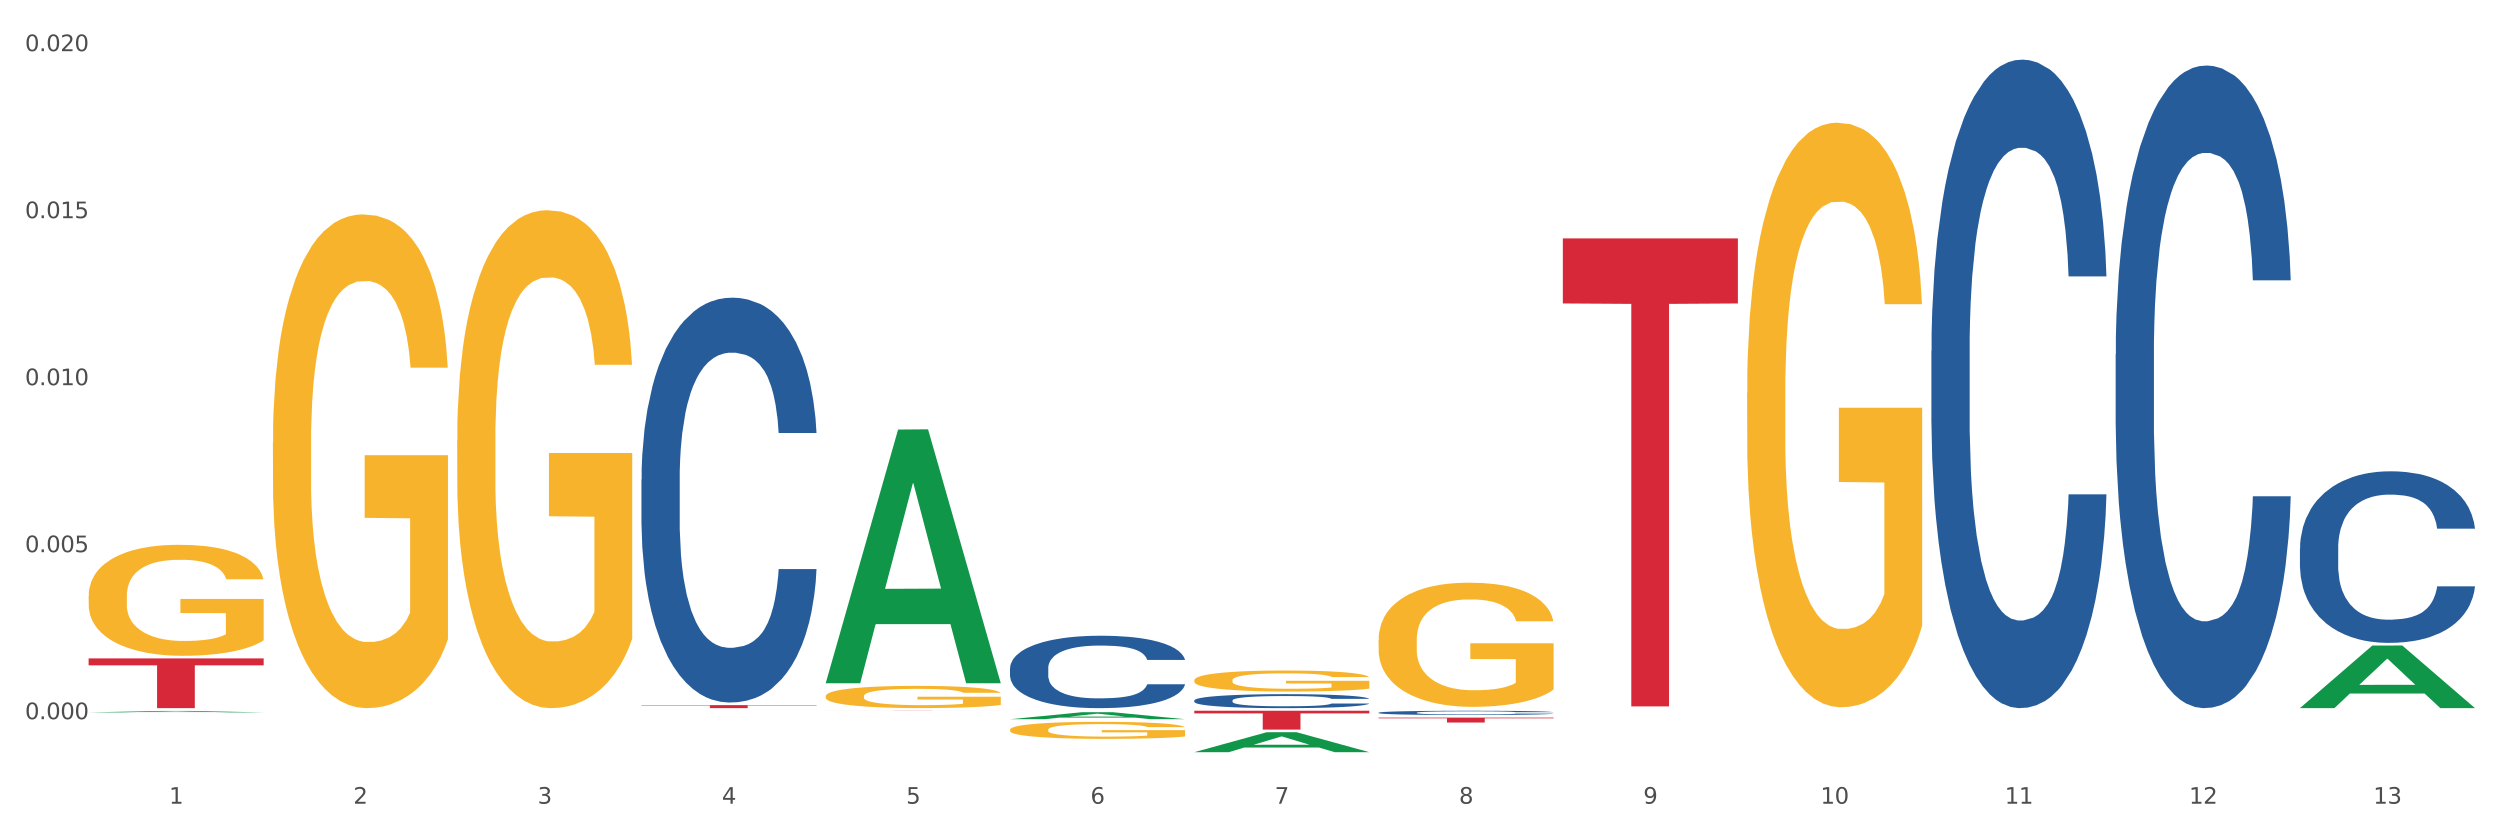 <?xml version="1.0" encoding="utf-8" standalone="no"?>
<!DOCTYPE svg PUBLIC "-//W3C//DTD SVG 1.1//EN"
  "http://www.w3.org/Graphics/SVG/1.1/DTD/svg11.dtd">
<svg xmlns:xlink="http://www.w3.org/1999/xlink" width="1080pt" height="360pt" viewBox="0 0 1080 360" xmlns="http://www.w3.org/2000/svg" version="1.1">
 <rect x="0" y="0" width="1080" height="360" fill="#333333" stroke="none"/>
 <defs>
  <style type="text/css">*{stroke-linejoin: round; stroke-linecap: butt}</style>
 </defs>
 <g id="figure_1">
  <g id="patch_1">
   <path d="M 0 360 
L 1080 360 
L 1080 0 
L 0 0 
z
" style="fill: #ffffff; stroke: #ffffff; stroke-linejoin: miter"/>
  </g>
  <g id="axes_1">
   <g id="matplotlib.axis_1">
    <g id="xtick_1">
     <g id="text_1">
      <!-- 1 -->
      <g style="fill: #4d4d4d" transform="translate(73.043 347.204) scale(0.096 -0.096)">
       <defs>
        <path id="DejaVuSans-31" d="M 794 531 
L 1825 531 
L 1825 4091 
L 703 3866 
L 703 4441 
L 1819 4666 
L 2450 4666 
L 2450 531 
L 3481 531 
L 3481 0 
L 794 0 
L 794 531 
z
" transform="scale(0.016)"/>
       </defs>
       <use xlink:href="#DejaVuSans-31"/>
      </g>
     </g>
    </g>
    <g id="xtick_2">
     <g id="text_2">
      <!-- 2 -->
      <g style="fill: #4d4d4d" transform="translate(152.65 347.204) scale(0.096 -0.096)">
       <defs>
        <path id="DejaVuSans-32" d="M 1228 531 
L 3431 531 
L 3431 0 
L 469 0 
L 469 531 
Q 828 903 1448 1529 
Q 2069 2156 2228 2338 
Q 2531 2678 2651 2914 
Q 2772 3150 2772 3378 
Q 2772 3750 2511 3984 
Q 2250 4219 1831 4219 
Q 1534 4219 1204 4116 
Q 875 4013 500 3803 
L 500 4441 
Q 881 4594 1212 4672 
Q 1544 4750 1819 4750 
Q 2544 4750 2975 4387 
Q 3406 4025 3406 3419 
Q 3406 3131 3298 2873 
Q 3191 2616 2906 2266 
Q 2828 2175 2409 1742 
Q 1991 1309 1228 531 
z
" transform="scale(0.016)"/>
       </defs>
       <use xlink:href="#DejaVuSans-32"/>
      </g>
     </g>
    </g>
    <g id="xtick_3">
     <g id="text_3">
      <!-- 3 -->
      <g style="fill: #4d4d4d" transform="translate(232.258 347.204) scale(0.096 -0.096)">
       <defs>
        <path id="DejaVuSans-33" d="M 2597 2516 
Q 3050 2419 3304 2112 
Q 3559 1806 3559 1356 
Q 3559 666 3084 287 
Q 2609 -91 1734 -91 
Q 1441 -91 1130 -33 
Q 819 25 488 141 
L 488 750 
Q 750 597 1062 519 
Q 1375 441 1716 441 
Q 2309 441 2620 675 
Q 2931 909 2931 1356 
Q 2931 1769 2642 2001 
Q 2353 2234 1838 2234 
L 1294 2234 
L 1294 2753 
L 1863 2753 
Q 2328 2753 2575 2939 
Q 2822 3125 2822 3475 
Q 2822 3834 2567 4026 
Q 2313 4219 1838 4219 
Q 1578 4219 1281 4162 
Q 984 4106 628 3988 
L 628 4550 
Q 988 4650 1302 4700 
Q 1616 4750 1894 4750 
Q 2613 4750 3031 4423 
Q 3450 4097 3450 3541 
Q 3450 3153 3228 2886 
Q 3006 2619 2597 2516 
z
" transform="scale(0.016)"/>
       </defs>
       <use xlink:href="#DejaVuSans-33"/>
      </g>
     </g>
    </g>
    <g id="xtick_4">
     <g id="text_4">
      <!-- 4 -->
      <g style="fill: #4d4d4d" transform="translate(311.865 347.204) scale(0.096 -0.096)">
       <defs>
        <path id="DejaVuSans-34" d="M 2419 4116 
L 825 1625 
L 2419 1625 
L 2419 4116 
z
M 2253 4666 
L 3047 4666 
L 3047 1625 
L 3713 1625 
L 3713 1100 
L 3047 1100 
L 3047 0 
L 2419 0 
L 2419 1100 
L 313 1100 
L 313 1709 
L 2253 4666 
z
" transform="scale(0.016)"/>
       </defs>
       <use xlink:href="#DejaVuSans-34"/>
      </g>
     </g>
    </g>
    <g id="xtick_5">
     <g id="text_5">
      <!-- 5 -->
      <g style="fill: #4d4d4d" transform="translate(391.473 347.204) scale(0.096 -0.096)">
       <defs>
        <path id="DejaVuSans-35" d="M 691 4666 
L 3169 4666 
L 3169 4134 
L 1269 4134 
L 1269 2991 
Q 1406 3038 1543 3061 
Q 1681 3084 1819 3084 
Q 2600 3084 3056 2656 
Q 3513 2228 3513 1497 
Q 3513 744 3044 326 
Q 2575 -91 1722 -91 
Q 1428 -91 1123 -41 
Q 819 9 494 109 
L 494 744 
Q 775 591 1075 516 
Q 1375 441 1709 441 
Q 2250 441 2565 725 
Q 2881 1009 2881 1497 
Q 2881 1984 2565 2268 
Q 2250 2553 1709 2553 
Q 1456 2553 1204 2497 
Q 953 2441 691 2322 
L 691 4666 
z
" transform="scale(0.016)"/>
       </defs>
       <use xlink:href="#DejaVuSans-35"/>
      </g>
     </g>
    </g>
    <g id="xtick_6">
     <g id="text_6">
      <!-- 6 -->
      <g style="fill: #4d4d4d" transform="translate(471.08 347.204) scale(0.096 -0.096)">
       <defs>
        <path id="DejaVuSans-36" d="M 2113 2584 
Q 1688 2584 1439 2293 
Q 1191 2003 1191 1497 
Q 1191 994 1439 701 
Q 1688 409 2113 409 
Q 2538 409 2786 701 
Q 3034 994 3034 1497 
Q 3034 2003 2786 2293 
Q 2538 2584 2113 2584 
z
M 3366 4563 
L 3366 3988 
Q 3128 4100 2886 4159 
Q 2644 4219 2406 4219 
Q 1781 4219 1451 3797 
Q 1122 3375 1075 2522 
Q 1259 2794 1537 2939 
Q 1816 3084 2150 3084 
Q 2853 3084 3261 2657 
Q 3669 2231 3669 1497 
Q 3669 778 3244 343 
Q 2819 -91 2113 -91 
Q 1303 -91 875 529 
Q 447 1150 447 2328 
Q 447 3434 972 4092 
Q 1497 4750 2381 4750 
Q 2619 4750 2861 4703 
Q 3103 4656 3366 4563 
z
" transform="scale(0.016)"/>
       </defs>
       <use xlink:href="#DejaVuSans-36"/>
      </g>
     </g>
    </g>
    <g id="xtick_7">
     <g id="text_7">
      <!-- 7 -->
      <g style="fill: #4d4d4d" transform="translate(550.688 347.204) scale(0.096 -0.096)">
       <defs>
        <path id="DejaVuSans-37" d="M 525 4666 
L 3525 4666 
L 3525 4397 
L 1831 0 
L 1172 0 
L 2766 4134 
L 525 4134 
L 525 4666 
z
" transform="scale(0.016)"/>
       </defs>
       <use xlink:href="#DejaVuSans-37"/>
      </g>
     </g>
    </g>
    <g id="xtick_8">
     <g id="text_8">
      <!-- 8 -->
      <g style="fill: #4d4d4d" transform="translate(630.295 347.204) scale(0.096 -0.096)">
       <defs>
        <path id="DejaVuSans-38" d="M 2034 2216 
Q 1584 2216 1326 1975 
Q 1069 1734 1069 1313 
Q 1069 891 1326 650 
Q 1584 409 2034 409 
Q 2484 409 2743 651 
Q 3003 894 3003 1313 
Q 3003 1734 2745 1975 
Q 2488 2216 2034 2216 
z
M 1403 2484 
Q 997 2584 770 2862 
Q 544 3141 544 3541 
Q 544 4100 942 4425 
Q 1341 4750 2034 4750 
Q 2731 4750 3128 4425 
Q 3525 4100 3525 3541 
Q 3525 3141 3298 2862 
Q 3072 2584 2669 2484 
Q 3125 2378 3379 2068 
Q 3634 1759 3634 1313 
Q 3634 634 3220 271 
Q 2806 -91 2034 -91 
Q 1263 -91 848 271 
Q 434 634 434 1313 
Q 434 1759 690 2068 
Q 947 2378 1403 2484 
z
M 1172 3481 
Q 1172 3119 1398 2916 
Q 1625 2713 2034 2713 
Q 2441 2713 2670 2916 
Q 2900 3119 2900 3481 
Q 2900 3844 2670 4047 
Q 2441 4250 2034 4250 
Q 1625 4250 1398 4047 
Q 1172 3844 1172 3481 
z
" transform="scale(0.016)"/>
       </defs>
       <use xlink:href="#DejaVuSans-38"/>
      </g>
     </g>
    </g>
    <g id="xtick_9">
     <g id="text_9">
      <!-- 9 -->
      <g style="fill: #4d4d4d" transform="translate(709.902 347.204) scale(0.096 -0.096)">
       <defs>
        <path id="DejaVuSans-39" d="M 703 97 
L 703 672 
Q 941 559 1184 500 
Q 1428 441 1663 441 
Q 2288 441 2617 861 
Q 2947 1281 2994 2138 
Q 2813 1869 2534 1725 
Q 2256 1581 1919 1581 
Q 1219 1581 811 2004 
Q 403 2428 403 3163 
Q 403 3881 828 4315 
Q 1253 4750 1959 4750 
Q 2769 4750 3195 4129 
Q 3622 3509 3622 2328 
Q 3622 1225 3098 567 
Q 2575 -91 1691 -91 
Q 1453 -91 1209 -44 
Q 966 3 703 97 
z
M 1959 2075 
Q 2384 2075 2632 2365 
Q 2881 2656 2881 3163 
Q 2881 3666 2632 3958 
Q 2384 4250 1959 4250 
Q 1534 4250 1286 3958 
Q 1038 3666 1038 3163 
Q 1038 2656 1286 2365 
Q 1534 2075 1959 2075 
z
" transform="scale(0.016)"/>
       </defs>
       <use xlink:href="#DejaVuSans-39"/>
      </g>
     </g>
    </g>
    <g id="xtick_10">
     <g id="text_10">
      <!-- 10 -->
      <g style="fill: #4d4d4d" transform="translate(786.456 347.204) scale(0.096 -0.096)">
       <defs>
        <path id="DejaVuSans-30" d="M 2034 4250 
Q 1547 4250 1301 3770 
Q 1056 3291 1056 2328 
Q 1056 1369 1301 889 
Q 1547 409 2034 409 
Q 2525 409 2770 889 
Q 3016 1369 3016 2328 
Q 3016 3291 2770 3770 
Q 2525 4250 2034 4250 
z
M 2034 4750 
Q 2819 4750 3233 4129 
Q 3647 3509 3647 2328 
Q 3647 1150 3233 529 
Q 2819 -91 2034 -91 
Q 1250 -91 836 529 
Q 422 1150 422 2328 
Q 422 3509 836 4129 
Q 1250 4750 2034 4750 
z
" transform="scale(0.016)"/>
       </defs>
       <use xlink:href="#DejaVuSans-31"/>
       <use xlink:href="#DejaVuSans-30" transform="translate(63.623 0)"/>
      </g>
     </g>
    </g>
    <g id="xtick_11">
     <g id="text_11">
      <!-- 11 -->
      <g style="fill: #4d4d4d" transform="translate(866.063 347.204) scale(0.096 -0.096)">
       <use xlink:href="#DejaVuSans-31"/>
       <use xlink:href="#DejaVuSans-31" transform="translate(63.623 0)"/>
      </g>
     </g>
    </g>
    <g id="xtick_12">
     <g id="text_12">
      <!-- 12 -->
      <g style="fill: #4d4d4d" transform="translate(945.671 347.204) scale(0.096 -0.096)">
       <use xlink:href="#DejaVuSans-31"/>
       <use xlink:href="#DejaVuSans-32" transform="translate(63.623 0)"/>
      </g>
     </g>
    </g>
    <g id="xtick_13">
     <g id="text_13">
      <!-- 13 -->
      <g style="fill: #4d4d4d" transform="translate(1025.278 347.204) scale(0.096 -0.096)">
       <use xlink:href="#DejaVuSans-31"/>
       <use xlink:href="#DejaVuSans-33" transform="translate(63.623 0)"/>
      </g>
     </g>
    </g>
    <g id="xtick_14"/>
    <g id="xtick_15"/>
    <g id="xtick_16"/>
    <g id="xtick_17"/>
    <g id="xtick_18"/>
    <g id="xtick_19"/>
    <g id="xtick_20"/>
    <g id="xtick_21"/>
    <g id="xtick_22"/>
    <g id="xtick_23"/>
    <g id="xtick_24"/>
    <g id="xtick_25"/>
   </g>
   <g id="matplotlib.axis_2">
    <g id="ytick_1">
     <g id="text_14">
      <!-- 0.000 -->
      <g style="fill: #4d4d4d" transform="translate(10.8 310.693) scale(0.096 -0.096)">
       <defs>
        <path id="DejaVuSans-2e" d="M 684 794 
L 1344 794 
L 1344 0 
L 684 0 
L 684 794 
z
" transform="scale(0.016)"/>
       </defs>
       <use xlink:href="#DejaVuSans-30"/>
       <use xlink:href="#DejaVuSans-2e" transform="translate(63.623 0)"/>
       <use xlink:href="#DejaVuSans-30" transform="translate(95.41 0)"/>
       <use xlink:href="#DejaVuSans-30" transform="translate(159.033 0)"/>
       <use xlink:href="#DejaVuSans-30" transform="translate(222.656 0)"/>
      </g>
     </g>
    </g>
    <g id="ytick_2">
     <g id="text_15">
      <!-- 0.005 -->
      <g style="fill: #4d4d4d" transform="translate(10.8 238.546) scale(0.096 -0.096)">
       <use xlink:href="#DejaVuSans-30"/>
       <use xlink:href="#DejaVuSans-2e" transform="translate(63.623 0)"/>
       <use xlink:href="#DejaVuSans-30" transform="translate(95.41 0)"/>
       <use xlink:href="#DejaVuSans-30" transform="translate(159.033 0)"/>
       <use xlink:href="#DejaVuSans-35" transform="translate(222.656 0)"/>
      </g>
     </g>
    </g>
    <g id="ytick_3">
     <g id="text_16">
      <!-- 0.010 -->
      <g style="fill: #4d4d4d" transform="translate(10.8 166.399) scale(0.096 -0.096)">
       <use xlink:href="#DejaVuSans-30"/>
       <use xlink:href="#DejaVuSans-2e" transform="translate(63.623 0)"/>
       <use xlink:href="#DejaVuSans-30" transform="translate(95.41 0)"/>
       <use xlink:href="#DejaVuSans-31" transform="translate(159.033 0)"/>
       <use xlink:href="#DejaVuSans-30" transform="translate(222.656 0)"/>
      </g>
     </g>
    </g>
    <g id="ytick_4">
     <g id="text_17">
      <!-- 0.015 -->
      <g style="fill: #4d4d4d" transform="translate(10.8 94.251) scale(0.096 -0.096)">
       <use xlink:href="#DejaVuSans-30"/>
       <use xlink:href="#DejaVuSans-2e" transform="translate(63.623 0)"/>
       <use xlink:href="#DejaVuSans-30" transform="translate(95.41 0)"/>
       <use xlink:href="#DejaVuSans-31" transform="translate(159.033 0)"/>
       <use xlink:href="#DejaVuSans-35" transform="translate(222.656 0)"/>
      </g>
     </g>
    </g>
    <g id="ytick_5">
     <g id="text_18">
      <!-- 0.020 -->
      <g style="fill: #4d4d4d" transform="translate(10.8 22.104) scale(0.096 -0.096)">
       <use xlink:href="#DejaVuSans-30"/>
       <use xlink:href="#DejaVuSans-2e" transform="translate(63.623 0)"/>
       <use xlink:href="#DejaVuSans-30" transform="translate(95.41 0)"/>
       <use xlink:href="#DejaVuSans-32" transform="translate(159.033 0)"/>
       <use xlink:href="#DejaVuSans-30" transform="translate(222.656 0)"/>
      </g>
     </g>
    </g>
    <g id="ytick_6"/>
    <g id="ytick_7"/>
    <g id="ytick_8"/>
    <g id="ytick_9"/>
   </g>
   <g id="PolyCollection_1">
    <path d="M 38.283 307.747 
L 38.361 307.746 
L 69.547 307.133 
L 82.49 307.133 
L 113.91 307.748 
L 98.941 307.748 
L 92.158 307.605 
L 59.958 307.605 
L 59.724 307.607 
L 53.175 307.748 
L 38.283 307.748 
L 38.283 307.747 
L 64.012 307.519 
L 88.103 307.518 
L 76.175 307.264 
L 76.019 307.263 
L 75.863 307.264 
L 63.934 307.518 
L 64.012 307.519 
L 38.283 307.747 
z
" clip-path="url(#p5409ed1323)" style="fill: #109648"/>
    <path d="M 515.928 307.046 
L 591.555 307.046 
L 591.555 308.178 
L 561.806 308.186 
L 561.806 315.193 
L 545.498 315.193 
L 545.498 308.186 
L 515.928 308.178 
L 515.928 307.054 
L 515.928 307.046 
z
" clip-path="url(#p5409ed1323)" style="fill: #d62839"/>
    <path d="M 356.713 307.046 
L 432.34 307.046 
L 432.34 307.055 
L 402.591 307.055 
L 402.591 307.108 
L 386.283 307.108 
L 386.283 307.055 
L 356.713 307.055 
L 356.713 307.046 
L 356.713 307.046 
z
" clip-path="url(#p5409ed1323)" style="fill: #d62839"/>
    <path d="M 277.105 304.621 
L 352.733 304.621 
L 352.733 304.802 
L 322.984 304.803 
L 322.984 305.921 
L 306.675 305.921 
L 306.675 304.803 
L 277.105 304.802 
L 277.105 304.622 
L 277.105 304.621 
z
" clip-path="url(#p5409ed1323)" style="fill: #d62839"/>
    <path d="M 38.283 284.431 
L 113.91 284.431 
L 113.91 287.418 
L 84.161 287.438 
L 84.161 305.921 
L 67.853 305.921 
L 67.853 287.438 
L 38.283 287.418 
L 38.283 284.452 
L 38.283 284.431 
z
" clip-path="url(#p5409ed1323)" style="fill: #d62839"/>
    <path d="M 436.32 288.692 
L 436.41 288.664 
L 436.41 287.864 
L 436.678 286.778 
L 437.661 284.778 
L 438.913 283.263 
L 441.058 281.492 
L 442.22 280.749 
L 443.74 279.921 
L 446.869 278.578 
L 450.445 277.435 
L 452.948 276.806 
L 454.825 276.406 
L 459.026 275.692 
L 461.44 275.378 
L 463.943 275.12 
L 466.089 274.949 
L 469.664 274.749 
L 472.525 274.663 
L 475.832 274.635 
L 478.604 274.663 
L 482.269 274.778 
L 487.632 275.12 
L 489.689 275.32 
L 492.46 275.663 
L 495.32 276.12 
L 497.645 276.578 
L 500.326 277.235 
L 503.098 278.092 
L 505.779 279.178 
L 507.657 280.178 
L 509.176 281.235 
L 510.517 282.521 
L 511.501 283.921 
L 511.948 285.092 
L 495.589 285.092 
L 495.142 284.035 
L 494.248 282.892 
L 493.354 282.121 
L 492.37 281.492 
L 490.851 280.778 
L 489.51 280.321 
L 487.275 279.778 
L 485.219 279.435 
L 483.52 279.235 
L 481.464 279.063 
L 477.084 278.892 
L 473.955 278.892 
L 471.989 278.949 
L 469.575 279.092 
L 467.519 279.292 
L 465.105 279.635 
L 463.228 280.006 
L 461.351 280.492 
L 460.278 280.835 
L 458.669 281.463 
L 457.596 281.978 
L 456.166 282.863 
L 455.361 283.492 
L 453.931 285.121 
L 453.305 286.321 
L 453.037 287.149 
L 452.858 288.064 
L 452.858 292.521 
L 453.395 294.521 
L 453.842 295.378 
L 454.557 296.349 
L 455.898 297.607 
L 457.864 298.835 
L 459.92 299.721 
L 461.619 300.264 
L 463.228 300.664 
L 464.837 300.978 
L 466.804 301.264 
L 468.413 301.435 
L 470.826 301.607 
L 473.687 301.692 
L 475.922 301.692 
L 480.481 301.55 
L 482.537 301.407 
L 484.504 301.207 
L 486.649 300.892 
L 488.348 300.55 
L 489.331 300.292 
L 490.94 299.749 
L 492.192 299.178 
L 493.264 298.521 
L 493.979 297.949 
L 494.784 297.092 
L 495.41 296.121 
L 495.589 295.607 
L 511.948 295.607 
L 511.59 296.635 
L 510.964 297.635 
L 509.713 298.978 
L 508.729 299.749 
L 507.21 300.692 
L 505.601 301.492 
L 503.366 302.378 
L 501.31 303.035 
L 499.164 303.607 
L 496.84 304.121 
L 492.639 304.835 
L 491.119 305.035 
L 487.901 305.378 
L 485.398 305.578 
L 481.732 305.778 
L 477.978 305.892 
L 474.045 305.921 
L 470.558 305.864 
L 466.714 305.692 
L 464.301 305.521 
L 461.619 305.264 
L 458.49 304.864 
L 455.54 304.378 
L 452.769 303.807 
L 450.176 303.15 
L 447.763 302.407 
L 444.634 301.178 
L 442.31 299.978 
L 440.611 298.864 
L 439.449 297.921 
L 438.287 296.721 
L 437.661 295.892 
L 436.678 293.892 
L 436.32 292.035 
L 436.32 288.692 
z
" clip-path="url(#p5409ed1323)" style="fill: #255c99"/>
    <path d="M 754.75 169.695 
L 754.84 169.464 
L 754.84 161.161 
L 755.018 154.012 
L 755.911 136.714 
L 757.25 122.414 
L 758.233 114.803 
L 759.215 108.576 
L 760.376 102.349 
L 761.804 95.891 
L 764.394 86.435 
L 766.001 81.591 
L 767.965 76.517 
L 771.537 69.137 
L 774.126 64.985 
L 776.805 61.526 
L 781.18 57.374 
L 784.037 55.529 
L 787.073 54.145 
L 790.734 53.223 
L 793.501 52.992 
L 799.573 53.684 
L 804.752 55.76 
L 807.252 57.374 
L 810.466 60.142 
L 812.163 61.987 
L 814.931 65.677 
L 817.788 70.521 
L 819.752 74.672 
L 822.699 82.514 
L 824.931 90.356 
L 826.985 100.042 
L 828.056 106.731 
L 828.86 112.958 
L 829.574 120.108 
L 830.288 131.409 
L 814.216 131.409 
L 813.591 123.337 
L 812.609 115.726 
L 811.181 108.345 
L 809.931 103.733 
L 807.788 97.967 
L 805.823 94.276 
L 803.77 91.509 
L 801.27 89.202 
L 799.305 88.049 
L 796.537 87.127 
L 791.091 87.357 
L 787.43 89.202 
L 784.93 91.509 
L 783.323 93.585 
L 781.894 95.891 
L 780.287 99.12 
L 778.412 103.963 
L 777.072 108.345 
L 775.733 113.881 
L 774.662 119.416 
L 773.68 125.874 
L 772.876 132.793 
L 772.251 139.943 
L 771.715 148.707 
L 771.269 163.237 
L 771.269 194.835 
L 771.447 201.984 
L 771.894 211.441 
L 772.429 218.59 
L 773.322 227.124 
L 774.126 232.89 
L 775.644 241.193 
L 777.34 248.112 
L 778.68 252.494 
L 780.019 256.184 
L 782.34 261.258 
L 784.93 265.41 
L 787.162 267.947 
L 790.198 270.253 
L 792.251 271.176 
L 794.037 271.637 
L 798.412 271.637 
L 801.537 270.945 
L 805.02 269.331 
L 807.698 267.255 
L 809.931 264.718 
L 812.431 260.566 
L 814.038 256.646 
L 814.038 208.442 
L 794.394 208.212 
L 794.394 176.153 
L 830.378 176.153 
L 830.378 270.253 
L 828.86 275.097 
L 827.163 279.479 
L 825.377 283.4 
L 822.699 288.243 
L 819.484 292.856 
L 816.627 296.085 
L 813.591 298.852 
L 810.02 301.389 
L 805.377 303.696 
L 802.52 304.618 
L 798.948 305.31 
L 794.752 305.541 
L 791.091 305.08 
L 787.519 303.926 
L 783.769 301.851 
L 780.108 298.852 
L 777.34 295.854 
L 774.572 292.164 
L 771.626 287.32 
L 769.304 282.708 
L 767.519 278.556 
L 765.554 273.252 
L 763.411 266.332 
L 761.804 260.105 
L 760.376 253.647 
L 758.858 245.344 
L 757.786 238.195 
L 756.715 229.2 
L 756.09 222.511 
L 755.375 212.132 
L 754.84 197.602 
L 754.75 169.695 
z
" clip-path="url(#p5409ed1323)" style="fill: #f7b32b"/>
    <path d="M 595.535 276.511 
L 595.625 276.462 
L 595.625 274.698 
L 595.803 273.18 
L 596.696 269.506 
L 598.036 266.469 
L 599.018 264.852 
L 600 263.53 
L 601.161 262.207 
L 602.589 260.835 
L 605.179 258.827 
L 606.786 257.798 
L 608.75 256.721 
L 612.322 255.153 
L 614.911 254.271 
L 617.59 253.537 
L 621.965 252.655 
L 624.822 252.263 
L 627.858 251.969 
L 631.519 251.773 
L 634.287 251.724 
L 640.358 251.871 
L 645.537 252.312 
L 648.037 252.655 
L 651.251 253.243 
L 652.948 253.635 
L 655.716 254.418 
L 658.573 255.447 
L 660.537 256.329 
L 663.484 257.994 
L 665.716 259.66 
L 667.77 261.717 
L 668.841 263.138 
L 669.645 264.46 
L 670.359 265.979 
L 671.073 268.379 
L 655.001 268.379 
L 654.376 266.665 
L 653.394 265.048 
L 651.966 263.481 
L 650.716 262.501 
L 648.573 261.276 
L 646.608 260.493 
L 644.555 259.905 
L 642.055 259.415 
L 640.09 259.17 
L 637.322 258.974 
L 631.876 259.023 
L 628.215 259.415 
L 625.715 259.905 
L 624.108 260.346 
L 622.679 260.835 
L 621.072 261.521 
L 619.197 262.55 
L 617.857 263.481 
L 616.518 264.656 
L 615.447 265.832 
L 614.465 267.204 
L 613.661 268.673 
L 613.036 270.192 
L 612.5 272.053 
L 612.054 275.139 
L 612.054 281.85 
L 612.232 283.369 
L 612.679 285.377 
L 613.214 286.896 
L 614.107 288.708 
L 614.911 289.933 
L 616.429 291.696 
L 618.125 293.166 
L 619.465 294.097 
L 620.804 294.88 
L 623.125 295.958 
L 625.715 296.84 
L 627.947 297.379 
L 630.983 297.869 
L 633.036 298.065 
L 634.822 298.162 
L 639.197 298.162 
L 642.322 298.016 
L 645.805 297.673 
L 648.483 297.232 
L 650.716 296.693 
L 653.216 295.811 
L 654.823 294.978 
L 654.823 284.74 
L 635.179 284.691 
L 635.179 277.882 
L 671.163 277.882 
L 671.163 297.869 
L 669.645 298.897 
L 667.948 299.828 
L 666.162 300.661 
L 663.484 301.689 
L 660.269 302.669 
L 657.412 303.355 
L 654.376 303.943 
L 650.805 304.482 
L 646.162 304.971 
L 643.305 305.167 
L 639.733 305.314 
L 635.537 305.363 
L 631.876 305.265 
L 628.304 305.02 
L 624.554 304.58 
L 620.893 303.943 
L 618.125 303.306 
L 615.357 302.522 
L 612.411 301.494 
L 610.089 300.514 
L 608.304 299.632 
L 606.339 298.505 
L 604.196 297.036 
L 602.589 295.713 
L 601.161 294.342 
L 599.643 292.578 
L 598.571 291.06 
L 597.5 289.149 
L 596.875 287.729 
L 596.16 285.524 
L 595.625 282.438 
L 595.535 276.511 
z
" clip-path="url(#p5409ed1323)" style="fill: #f7b32b"/>
    <path d="M 515.928 293.865 
L 516.017 293.857 
L 516.017 293.558 
L 516.196 293.301 
L 517.089 292.678 
L 518.428 292.164 
L 519.41 291.89 
L 520.392 291.666 
L 521.553 291.442 
L 522.982 291.209 
L 525.571 290.869 
L 527.178 290.695 
L 529.143 290.512 
L 532.714 290.247 
L 535.303 290.097 
L 537.982 289.973 
L 542.357 289.823 
L 545.214 289.757 
L 548.25 289.707 
L 551.911 289.674 
L 554.679 289.666 
L 560.751 289.691 
L 565.929 289.765 
L 568.429 289.823 
L 571.644 289.923 
L 573.34 289.989 
L 576.108 290.122 
L 578.965 290.296 
L 580.93 290.446 
L 583.876 290.728 
L 586.108 291.01 
L 588.162 291.359 
L 589.234 291.599 
L 590.037 291.823 
L 590.751 292.081 
L 591.466 292.487 
L 575.394 292.487 
L 574.769 292.197 
L 573.787 291.923 
L 572.358 291.657 
L 571.108 291.492 
L 568.965 291.284 
L 567.001 291.151 
L 564.947 291.052 
L 562.447 290.969 
L 560.483 290.927 
L 557.715 290.894 
L 552.268 290.902 
L 548.607 290.969 
L 546.107 291.052 
L 544.5 291.126 
L 543.072 291.209 
L 541.464 291.326 
L 539.589 291.5 
L 538.25 291.657 
L 536.911 291.857 
L 535.839 292.056 
L 534.857 292.288 
L 534.053 292.537 
L 533.428 292.794 
L 532.893 293.11 
L 532.446 293.633 
L 532.446 294.77 
L 532.625 295.027 
L 533.071 295.367 
L 533.607 295.625 
L 534.5 295.932 
L 535.303 296.139 
L 536.821 296.438 
L 538.518 296.687 
L 539.857 296.844 
L 541.197 296.977 
L 543.518 297.16 
L 546.107 297.309 
L 548.34 297.401 
L 551.375 297.484 
L 553.429 297.517 
L 555.215 297.533 
L 559.59 297.533 
L 562.715 297.508 
L 566.197 297.45 
L 568.876 297.376 
L 571.108 297.284 
L 573.608 297.135 
L 575.215 296.994 
L 575.215 295.259 
L 555.572 295.251 
L 555.572 294.097 
L 591.555 294.097 
L 591.555 297.484 
L 590.037 297.658 
L 588.341 297.816 
L 586.555 297.957 
L 583.876 298.131 
L 580.662 298.297 
L 577.805 298.413 
L 574.769 298.513 
L 571.197 298.604 
L 566.554 298.687 
L 563.697 298.72 
L 560.126 298.745 
L 555.929 298.753 
L 552.268 298.737 
L 548.697 298.695 
L 544.947 298.621 
L 541.286 298.513 
L 538.518 298.405 
L 535.75 298.272 
L 532.803 298.098 
L 530.482 297.932 
L 528.696 297.782 
L 526.732 297.591 
L 524.589 297.342 
L 522.982 297.118 
L 521.553 296.886 
L 520.035 296.587 
L 518.964 296.33 
L 517.892 296.006 
L 517.267 295.766 
L 516.553 295.392 
L 516.017 294.869 
L 515.928 293.865 
z
" clip-path="url(#p5409ed1323)" style="fill: #f7b32b"/>
    <path d="M 595.535 310.018 
L 671.163 310.018 
L 671.163 310.313 
L 641.413 310.315 
L 641.413 312.143 
L 625.105 312.143 
L 625.105 310.315 
L 595.535 310.313 
L 595.535 310.02 
L 595.535 310.018 
z
" clip-path="url(#p5409ed1323)" style="fill: #d62839"/>
    <path d="M 436.32 315.231 
L 436.41 315.225 
L 436.41 314.983 
L 436.588 314.775 
L 437.481 314.271 
L 438.821 313.854 
L 439.803 313.632 
L 440.785 313.451 
L 441.946 313.269 
L 443.374 313.081 
L 445.964 312.806 
L 447.571 312.665 
L 449.535 312.517 
L 453.107 312.302 
L 455.696 312.181 
L 458.375 312.08 
L 462.75 311.959 
L 465.607 311.905 
L 468.643 311.865 
L 472.304 311.838 
L 475.072 311.832 
L 481.143 311.852 
L 486.322 311.912 
L 488.822 311.959 
L 492.036 312.04 
L 493.733 312.094 
L 496.501 312.201 
L 499.358 312.342 
L 501.322 312.463 
L 504.269 312.692 
L 506.501 312.92 
L 508.555 313.202 
L 509.626 313.397 
L 510.43 313.579 
L 511.144 313.787 
L 511.858 314.116 
L 495.786 314.116 
L 495.161 313.881 
L 494.179 313.659 
L 492.751 313.444 
L 491.501 313.31 
L 489.358 313.142 
L 487.393 313.034 
L 485.34 312.954 
L 482.84 312.886 
L 480.875 312.853 
L 478.107 312.826 
L 472.661 312.833 
L 469 312.886 
L 466.5 312.954 
L 464.893 313.014 
L 463.464 313.081 
L 461.857 313.175 
L 459.982 313.316 
L 458.643 313.444 
L 457.303 313.605 
L 456.232 313.767 
L 455.25 313.955 
L 454.446 314.156 
L 453.821 314.365 
L 453.285 314.62 
L 452.839 315.043 
L 452.839 315.964 
L 453.017 316.172 
L 453.464 316.448 
L 454 316.656 
L 454.892 316.905 
L 455.696 317.072 
L 457.214 317.314 
L 458.91 317.516 
L 460.25 317.644 
L 461.589 317.751 
L 463.911 317.899 
L 466.5 318.02 
L 468.732 318.094 
L 471.768 318.161 
L 473.822 318.188 
L 475.607 318.201 
L 479.982 318.201 
L 483.107 318.181 
L 486.59 318.134 
L 489.268 318.074 
L 491.501 318 
L 494.001 317.879 
L 495.608 317.765 
L 495.608 316.36 
L 475.964 316.354 
L 475.964 315.42 
L 511.948 315.42 
L 511.948 318.161 
L 510.43 318.302 
L 508.733 318.43 
L 506.947 318.544 
L 504.269 318.685 
L 501.054 318.819 
L 498.197 318.914 
L 495.161 318.994 
L 491.59 319.068 
L 486.947 319.135 
L 484.09 319.162 
L 480.518 319.182 
L 476.322 319.189 
L 472.661 319.176 
L 469.089 319.142 
L 465.339 319.082 
L 461.678 318.994 
L 458.91 318.907 
L 456.142 318.799 
L 453.196 318.658 
L 450.874 318.524 
L 449.089 318.403 
L 447.124 318.248 
L 444.981 318.047 
L 443.374 317.865 
L 441.946 317.677 
L 440.428 317.435 
L 439.356 317.227 
L 438.285 316.965 
L 437.66 316.77 
L 436.945 316.468 
L 436.41 316.044 
L 436.32 315.231 
z
" clip-path="url(#p5409ed1323)" style="fill: #f7b32b"/>
    <path d="M 197.498 190.209 
L 197.587 190.012 
L 197.587 182.94 
L 197.766 176.85 
L 198.659 162.116 
L 199.998 149.935 
L 200.98 143.452 
L 201.962 138.148 
L 203.123 132.844 
L 204.552 127.343 
L 207.141 119.288 
L 208.748 115.163 
L 210.713 110.841 
L 214.284 104.554 
L 216.874 101.018 
L 219.552 98.071 
L 223.927 94.535 
L 226.785 92.963 
L 229.82 91.785 
L 233.481 90.999 
L 236.249 90.802 
L 242.321 91.392 
L 247.499 93.16 
L 249.999 94.535 
L 253.214 96.893 
L 254.91 98.464 
L 257.678 101.607 
L 260.535 105.733 
L 262.5 109.269 
L 265.446 115.949 
L 267.679 122.628 
L 269.732 130.879 
L 270.804 136.577 
L 271.607 141.881 
L 272.322 147.971 
L 273.036 157.597 
L 256.964 157.597 
L 256.339 150.721 
L 255.357 144.238 
L 253.928 137.952 
L 252.678 134.023 
L 250.535 129.111 
L 248.571 125.968 
L 246.517 123.61 
L 244.017 121.646 
L 242.053 120.664 
L 239.285 119.878 
L 233.838 120.074 
L 230.177 121.646 
L 227.677 123.61 
L 226.07 125.379 
L 224.642 127.343 
L 223.034 130.094 
L 221.159 134.219 
L 219.82 137.952 
L 218.481 142.667 
L 217.409 147.382 
L 216.427 152.882 
L 215.623 158.776 
L 214.998 164.866 
L 214.463 172.331 
L 214.016 184.708 
L 214.016 211.622 
L 214.195 217.713 
L 214.641 225.767 
L 215.177 231.857 
L 216.07 239.126 
L 216.874 244.038 
L 218.391 251.11 
L 220.088 257.004 
L 221.427 260.736 
L 222.767 263.88 
L 225.088 268.202 
L 227.677 271.738 
L 229.91 273.899 
L 232.945 275.863 
L 234.999 276.649 
L 236.785 277.042 
L 241.16 277.042 
L 244.285 276.453 
L 247.767 275.078 
L 250.446 273.309 
L 252.678 271.148 
L 255.178 267.612 
L 256.785 264.273 
L 256.785 223.213 
L 237.142 223.017 
L 237.142 195.71 
L 273.125 195.71 
L 273.125 275.863 
L 271.607 279.989 
L 269.911 283.722 
L 268.125 287.061 
L 265.446 291.187 
L 262.232 295.116 
L 259.375 297.866 
L 256.339 300.224 
L 252.767 302.385 
L 248.124 304.349 
L 245.267 305.135 
L 241.696 305.725 
L 237.499 305.921 
L 233.838 305.528 
L 230.267 304.546 
L 226.517 302.778 
L 222.856 300.224 
L 220.088 297.67 
L 217.32 294.527 
L 214.373 290.401 
L 212.052 286.472 
L 210.266 282.936 
L 208.302 278.417 
L 206.159 272.524 
L 204.552 267.219 
L 203.123 261.719 
L 201.605 254.646 
L 200.534 248.556 
L 199.462 240.894 
L 198.837 235.197 
L 198.123 226.357 
L 197.587 213.98 
L 197.498 190.209 
z
" clip-path="url(#p5409ed1323)" style="fill: #f7b32b"/>
    <path d="M 117.89 191.18 
L 117.98 190.985 
L 117.98 183.972 
L 118.158 177.933 
L 119.051 163.322 
L 120.391 151.244 
L 121.373 144.816 
L 122.355 139.556 
L 123.516 134.296 
L 124.944 128.842 
L 127.534 120.855 
L 129.141 116.764 
L 131.105 112.478 
L 134.677 106.244 
L 137.266 102.737 
L 139.945 99.815 
L 144.32 96.309 
L 147.177 94.75 
L 150.213 93.582 
L 153.874 92.802 
L 156.642 92.608 
L 162.713 93.192 
L 167.892 94.945 
L 170.392 96.309 
L 173.606 98.647 
L 175.303 100.205 
L 178.071 103.322 
L 180.928 107.413 
L 182.892 110.919 
L 185.839 117.543 
L 188.071 124.166 
L 190.125 132.348 
L 191.196 137.998 
L 192 143.257 
L 192.714 149.296 
L 193.428 158.842 
L 177.356 158.842 
L 176.731 152.024 
L 175.749 145.595 
L 174.321 139.361 
L 173.071 135.465 
L 170.928 130.595 
L 168.963 127.478 
L 166.91 125.14 
L 164.41 123.192 
L 162.445 122.218 
L 159.677 121.439 
L 154.231 121.634 
L 150.57 123.192 
L 148.07 125.14 
L 146.463 126.894 
L 145.034 128.842 
L 143.427 131.569 
L 141.552 135.66 
L 140.213 139.361 
L 138.873 144.037 
L 137.802 148.712 
L 136.82 154.166 
L 136.016 160.011 
L 135.391 166.05 
L 134.855 173.452 
L 134.409 185.725 
L 134.409 212.414 
L 134.587 218.453 
L 135.034 226.44 
L 135.57 232.479 
L 136.462 239.687 
L 137.266 244.557 
L 138.784 251.57 
L 140.48 257.414 
L 141.82 261.115 
L 143.159 264.232 
L 145.481 268.518 
L 148.07 272.025 
L 150.302 274.168 
L 153.338 276.116 
L 155.392 276.895 
L 157.177 277.284 
L 161.552 277.284 
L 164.678 276.7 
L 168.16 275.336 
L 170.838 273.583 
L 173.071 271.44 
L 175.571 267.934 
L 177.178 264.622 
L 177.178 223.907 
L 157.534 223.713 
L 157.534 196.634 
L 193.518 196.634 
L 193.518 276.116 
L 192 280.207 
L 190.303 283.908 
L 188.517 287.22 
L 185.839 291.311 
L 182.624 295.207 
L 179.767 297.934 
L 176.731 300.272 
L 173.16 302.415 
L 168.517 304.363 
L 165.66 305.142 
L 162.088 305.726 
L 157.892 305.921 
L 154.231 305.531 
L 150.659 304.557 
L 146.909 302.804 
L 143.248 300.272 
L 140.48 297.739 
L 137.712 294.622 
L 134.766 290.531 
L 132.444 286.635 
L 130.659 283.129 
L 128.694 278.648 
L 126.551 272.804 
L 124.944 267.544 
L 123.516 262.089 
L 121.998 255.076 
L 120.926 249.037 
L 119.855 241.44 
L 119.23 235.791 
L 118.516 227.024 
L 117.98 214.751 
L 117.89 191.18 
z
" clip-path="url(#p5409ed1323)" style="fill: #f7b32b"/>
    <path d="M 38.283 257.515 
L 38.372 257.471 
L 38.372 255.894 
L 38.551 254.537 
L 39.444 251.253 
L 40.783 248.538 
L 41.765 247.093 
L 42.747 245.91 
L 43.908 244.728 
L 45.337 243.502 
L 47.926 241.707 
L 49.533 240.787 
L 51.498 239.824 
L 55.069 238.422 
L 57.659 237.634 
L 60.337 236.977 
L 64.712 236.189 
L 67.57 235.839 
L 70.605 235.576 
L 74.266 235.401 
L 77.034 235.357 
L 83.106 235.489 
L 88.284 235.883 
L 90.784 236.189 
L 93.999 236.715 
L 95.695 237.065 
L 98.463 237.766 
L 101.32 238.685 
L 103.285 239.473 
L 106.231 240.962 
L 108.464 242.451 
L 110.517 244.29 
L 111.589 245.56 
L 112.392 246.742 
L 113.107 248.1 
L 113.821 250.246 
L 97.749 250.246 
L 97.124 248.713 
L 96.142 247.268 
L 94.713 245.867 
L 93.463 244.991 
L 91.32 243.896 
L 89.356 243.195 
L 87.302 242.67 
L 84.802 242.232 
L 82.838 242.013 
L 80.07 241.838 
L 74.623 241.882 
L 70.962 242.232 
L 68.462 242.67 
L 66.855 243.064 
L 65.427 243.502 
L 63.819 244.115 
L 61.944 245.035 
L 60.605 245.867 
L 59.266 246.918 
L 58.194 247.968 
L 57.212 249.195 
L 56.409 250.508 
L 55.783 251.866 
L 55.248 253.53 
L 54.801 256.288 
L 54.801 262.288 
L 54.98 263.645 
L 55.426 265.44 
L 55.962 266.798 
L 56.855 268.418 
L 57.659 269.513 
L 59.176 271.089 
L 60.873 272.403 
L 62.212 273.235 
L 63.552 273.935 
L 65.873 274.899 
L 68.462 275.687 
L 70.695 276.169 
L 73.73 276.607 
L 75.784 276.782 
L 77.57 276.869 
L 81.945 276.869 
L 85.07 276.738 
L 88.552 276.431 
L 91.231 276.037 
L 93.463 275.556 
L 95.963 274.767 
L 97.57 274.023 
L 97.57 264.871 
L 77.927 264.827 
L 77.927 258.741 
L 113.91 258.741 
L 113.91 276.607 
L 112.392 277.526 
L 110.696 278.358 
L 108.91 279.103 
L 106.231 280.022 
L 103.017 280.898 
L 100.16 281.511 
L 97.124 282.036 
L 93.552 282.518 
L 88.909 282.956 
L 86.052 283.131 
L 82.481 283.262 
L 78.284 283.306 
L 74.623 283.219 
L 71.052 283 
L 67.302 282.606 
L 63.641 282.036 
L 60.873 281.467 
L 58.105 280.766 
L 55.158 279.847 
L 52.837 278.971 
L 51.051 278.183 
L 49.087 277.176 
L 46.944 275.862 
L 45.337 274.68 
L 43.908 273.454 
L 42.39 271.877 
L 41.319 270.52 
L 40.247 268.812 
L 39.622 267.542 
L 38.908 265.572 
L 38.372 262.813 
L 38.283 257.515 
z
" clip-path="url(#p5409ed1323)" style="fill: #f7b32b"/>
    <path d="M 993.573 236.904 
L 993.662 236.836 
L 993.662 234.941 
L 993.93 232.368 
L 994.914 227.63 
L 996.165 224.042 
L 998.311 219.845 
L 999.473 218.085 
L 1000.993 216.121 
L 1004.121 212.94 
L 1007.697 210.232 
L 1010.2 208.743 
L 1012.077 207.795 
L 1016.279 206.102 
L 1018.693 205.358 
L 1021.196 204.748 
L 1023.341 204.342 
L 1026.917 203.868 
L 1029.777 203.665 
L 1033.085 203.598 
L 1035.856 203.665 
L 1039.521 203.936 
L 1044.885 204.748 
L 1046.941 205.222 
L 1049.712 206.035 
L 1052.573 207.118 
L 1054.897 208.201 
L 1057.579 209.758 
L 1060.35 211.789 
L 1063.032 214.361 
L 1064.909 216.731 
L 1066.429 219.235 
L 1067.77 222.282 
L 1068.753 225.599 
L 1069.2 228.374 
L 1052.841 228.374 
L 1052.394 225.87 
L 1051.5 223.162 
L 1050.606 221.334 
L 1049.623 219.845 
L 1048.103 218.152 
L 1046.762 217.069 
L 1044.527 215.783 
L 1042.471 214.971 
L 1040.773 214.497 
L 1038.717 214.09 
L 1034.336 213.684 
L 1031.208 213.684 
L 1029.241 213.82 
L 1026.827 214.158 
L 1024.771 214.632 
L 1022.358 215.444 
L 1020.48 216.324 
L 1018.603 217.475 
L 1017.53 218.288 
L 1015.921 219.777 
L 1014.849 220.995 
L 1013.418 223.094 
L 1012.614 224.583 
L 1011.183 228.442 
L 1010.558 231.285 
L 1010.29 233.248 
L 1010.111 235.415 
L 1010.111 245.975 
L 1010.647 250.714 
L 1011.094 252.745 
L 1011.809 255.046 
L 1013.15 258.025 
L 1015.117 260.936 
L 1017.173 263.034 
L 1018.871 264.321 
L 1020.48 265.268 
L 1022.089 266.013 
L 1024.056 266.69 
L 1025.665 267.096 
L 1028.079 267.502 
L 1030.939 267.705 
L 1033.174 267.705 
L 1037.733 267.367 
L 1039.789 267.028 
L 1041.756 266.555 
L 1043.902 265.81 
L 1045.6 264.998 
L 1046.583 264.388 
L 1048.192 263.102 
L 1049.444 261.748 
L 1050.517 260.191 
L 1051.232 258.837 
L 1052.036 256.806 
L 1052.662 254.505 
L 1052.841 253.286 
L 1069.2 253.286 
L 1068.842 255.723 
L 1068.217 258.093 
L 1066.965 261.274 
L 1065.982 263.102 
L 1064.462 265.336 
L 1062.853 267.232 
L 1060.618 269.33 
L 1058.562 270.887 
L 1056.417 272.241 
L 1054.092 273.46 
L 1049.891 275.152 
L 1048.371 275.626 
L 1045.153 276.438 
L 1042.65 276.912 
L 1038.985 277.386 
L 1035.23 277.657 
L 1031.297 277.724 
L 1027.811 277.589 
L 1023.967 277.183 
L 1021.553 276.777 
L 1018.871 276.167 
L 1015.743 275.22 
L 1012.793 274.069 
L 1010.021 272.715 
L 1007.429 271.158 
L 1005.015 269.398 
L 1001.887 266.487 
L 999.562 263.644 
L 997.864 261.004 
L 996.702 258.77 
L 995.54 255.926 
L 994.914 253.963 
L 993.93 249.224 
L 993.573 244.824 
L 993.573 236.904 
z
" clip-path="url(#p5409ed1323)" style="fill: #255c99"/>
    <path d="M 913.965 153.043 
L 914.055 152.789 
L 914.055 145.691 
L 914.323 136.056 
L 915.306 118.309 
L 916.558 104.872 
L 918.703 89.153 
L 919.865 82.562 
L 921.385 75.209 
L 924.514 63.293 
L 928.09 53.152 
L 930.593 47.575 
L 932.47 44.025 
L 936.671 37.687 
L 939.085 34.898 
L 941.588 32.616 
L 943.734 31.095 
L 947.309 29.321 
L 950.17 28.56 
L 953.477 28.306 
L 956.249 28.56 
L 959.914 29.574 
L 965.277 32.616 
L 967.333 34.391 
L 970.105 37.434 
L 972.965 41.49 
L 975.29 45.546 
L 977.971 51.378 
L 980.743 58.983 
L 983.424 68.618 
L 985.302 77.491 
L 986.821 86.872 
L 988.162 98.281 
L 989.146 110.703 
L 989.593 121.098 
L 973.233 121.098 
L 972.786 111.718 
L 971.893 101.576 
L 970.999 94.731 
L 970.015 89.153 
L 968.496 82.815 
L 967.155 78.759 
L 964.92 73.942 
L 962.864 70.899 
L 961.165 69.125 
L 959.109 67.603 
L 954.729 66.082 
L 951.6 66.082 
L 949.634 66.589 
L 947.22 67.857 
L 945.164 69.632 
L 942.75 72.674 
L 940.873 75.97 
L 938.996 80.28 
L 937.923 83.322 
L 936.314 88.9 
L 935.241 93.463 
L 933.811 101.323 
L 933.006 106.901 
L 931.576 121.352 
L 930.95 132 
L 930.682 139.352 
L 930.503 147.465 
L 930.503 187.016 
L 931.04 204.763 
L 931.487 212.369 
L 932.202 220.989 
L 933.543 232.144 
L 935.509 243.046 
L 937.565 250.905 
L 939.264 255.722 
L 940.873 259.272 
L 942.482 262.06 
L 944.449 264.596 
L 946.058 266.117 
L 948.471 267.638 
L 951.332 268.399 
L 953.567 268.399 
L 958.126 267.131 
L 960.182 265.863 
L 962.149 264.089 
L 964.294 261.3 
L 965.993 258.258 
L 966.976 255.976 
L 968.585 251.159 
L 969.836 246.088 
L 970.909 240.257 
L 971.624 235.186 
L 972.429 227.58 
L 973.055 218.96 
L 973.233 214.397 
L 989.593 214.397 
L 989.235 223.524 
L 988.609 232.398 
L 987.358 244.313 
L 986.374 251.159 
L 984.855 259.525 
L 983.246 266.624 
L 981.011 274.483 
L 978.955 280.315 
L 976.809 285.385 
L 974.485 289.949 
L 970.283 296.287 
L 968.764 298.062 
L 965.546 301.104 
L 963.043 302.879 
L 959.377 304.653 
L 955.623 305.668 
L 951.69 305.921 
L 948.203 305.414 
L 944.359 303.893 
L 941.946 302.372 
L 939.264 300.09 
L 936.135 296.54 
L 933.185 292.23 
L 930.414 287.16 
L 927.821 281.329 
L 925.408 274.737 
L 922.279 263.835 
L 919.955 253.187 
L 918.256 243.299 
L 917.094 234.933 
L 915.932 224.285 
L 915.306 216.932 
L 914.323 199.185 
L 913.965 182.706 
L 913.965 153.043 
z
" clip-path="url(#p5409ed1323)" style="fill: #255c99"/>
    <path d="M 834.358 151.64 
L 834.447 151.384 
L 834.447 144.221 
L 834.715 134.498 
L 835.699 116.588 
L 836.95 103.028 
L 839.096 87.165 
L 840.258 80.513 
L 841.778 73.093 
L 844.906 61.068 
L 848.482 50.833 
L 850.985 45.205 
L 852.862 41.623 
L 857.064 35.226 
L 859.478 32.412 
L 861.981 30.109 
L 864.126 28.574 
L 867.702 26.783 
L 870.562 26.015 
L 873.87 25.759 
L 876.641 26.015 
L 880.306 27.039 
L 885.67 30.109 
L 887.726 31.9 
L 890.497 34.97 
L 893.358 39.064 
L 895.682 43.158 
L 898.364 49.042 
L 901.135 56.718 
L 903.817 66.44 
L 905.694 75.395 
L 907.214 84.862 
L 908.555 96.376 
L 909.538 108.912 
L 909.985 119.403 
L 893.626 119.403 
L 893.179 109.936 
L 892.285 99.702 
L 891.391 92.794 
L 890.408 87.165 
L 888.888 80.768 
L 887.547 76.675 
L 885.312 71.813 
L 883.256 68.743 
L 881.558 66.952 
L 879.502 65.417 
L 875.121 63.882 
L 871.993 63.882 
L 870.026 64.394 
L 867.612 65.673 
L 865.556 67.464 
L 863.143 70.534 
L 861.265 73.86 
L 859.388 78.21 
L 858.315 81.28 
L 856.706 86.909 
L 855.634 91.514 
L 854.203 99.446 
L 853.399 105.075 
L 851.968 119.658 
L 851.343 130.404 
L 851.075 137.824 
L 850.896 146.011 
L 850.896 185.925 
L 851.432 203.835 
L 851.879 211.51 
L 852.594 220.21 
L 853.935 231.467 
L 855.902 242.469 
L 857.958 250.4 
L 859.656 255.262 
L 861.265 258.844 
L 862.875 261.658 
L 864.841 264.217 
L 866.45 265.752 
L 868.864 267.287 
L 871.724 268.054 
L 873.959 268.054 
L 878.518 266.775 
L 880.574 265.496 
L 882.541 263.705 
L 884.687 260.891 
L 886.385 257.82 
L 887.368 255.518 
L 888.977 250.656 
L 890.229 245.539 
L 891.302 239.655 
L 892.017 234.537 
L 892.821 226.862 
L 893.447 218.163 
L 893.626 213.557 
L 909.985 213.557 
L 909.627 222.768 
L 909.002 231.723 
L 907.75 243.748 
L 906.767 250.656 
L 905.247 259.1 
L 903.638 266.263 
L 901.403 274.195 
L 899.347 280.08 
L 897.202 285.197 
L 894.877 289.802 
L 890.676 296.199 
L 889.156 297.99 
L 885.938 301.06 
L 883.435 302.851 
L 879.77 304.642 
L 876.015 305.665 
L 872.082 305.921 
L 868.596 305.409 
L 864.752 303.874 
L 862.338 302.339 
L 859.656 300.036 
L 856.528 296.454 
L 853.578 292.105 
L 850.806 286.988 
L 848.214 281.103 
L 845.8 274.451 
L 842.672 263.449 
L 840.347 252.703 
L 838.649 242.725 
L 837.487 234.282 
L 836.325 223.536 
L 835.699 216.116 
L 834.715 198.206 
L 834.358 181.575 
L 834.358 151.64 
z
" clip-path="url(#p5409ed1323)" style="fill: #255c99"/>
    <path d="M 595.535 307.876 
L 595.625 307.874 
L 595.625 307.827 
L 595.893 307.763 
L 596.876 307.645 
L 598.128 307.555 
L 600.273 307.451 
L 601.435 307.407 
L 602.955 307.358 
L 606.084 307.279 
L 609.66 307.211 
L 612.163 307.174 
L 614.04 307.151 
L 618.241 307.109 
L 620.655 307.09 
L 623.158 307.075 
L 625.304 307.065 
L 628.879 307.053 
L 631.74 307.048 
L 635.047 307.046 
L 637.819 307.048 
L 641.484 307.055 
L 646.847 307.075 
L 648.904 307.087 
L 651.675 307.107 
L 654.535 307.134 
L 656.86 307.161 
L 659.541 307.2 
L 662.313 307.25 
L 664.994 307.314 
L 666.872 307.373 
L 668.391 307.436 
L 669.732 307.512 
L 670.716 307.594 
L 671.163 307.663 
L 654.803 307.663 
L 654.357 307.601 
L 653.463 307.534 
L 652.569 307.488 
L 651.585 307.451 
L 650.066 307.409 
L 648.725 307.382 
L 646.49 307.35 
L 644.434 307.33 
L 642.735 307.318 
L 640.679 307.308 
L 636.299 307.297 
L 633.17 307.297 
L 631.204 307.301 
L 628.79 307.309 
L 626.734 307.321 
L 624.32 307.341 
L 622.443 307.363 
L 620.566 307.392 
L 619.493 307.412 
L 617.884 307.449 
L 616.811 307.48 
L 615.381 307.532 
L 614.576 307.569 
L 613.146 307.665 
L 612.52 307.736 
L 612.252 307.785 
L 612.073 307.839 
L 612.073 308.102 
L 612.61 308.22 
L 613.057 308.27 
L 613.772 308.328 
L 615.113 308.402 
L 617.079 308.475 
L 619.135 308.527 
L 620.834 308.559 
L 622.443 308.582 
L 624.052 308.601 
L 626.019 308.618 
L 627.628 308.628 
L 630.041 308.638 
L 632.902 308.643 
L 635.137 308.643 
L 639.696 308.635 
L 641.752 308.626 
L 643.719 308.614 
L 645.864 308.596 
L 647.563 308.576 
L 648.546 308.561 
L 650.155 308.528 
L 651.407 308.495 
L 652.479 308.456 
L 653.194 308.422 
L 653.999 308.372 
L 654.625 308.314 
L 654.803 308.284 
L 671.163 308.284 
L 670.805 308.345 
L 670.179 308.404 
L 668.928 308.483 
L 667.944 308.528 
L 666.425 308.584 
L 664.816 308.631 
L 662.581 308.684 
L 660.525 308.722 
L 658.379 308.756 
L 656.055 308.786 
L 651.853 308.829 
L 650.334 308.84 
L 647.116 308.861 
L 644.613 308.873 
L 640.947 308.884 
L 637.193 308.891 
L 633.26 308.893 
L 629.773 308.889 
L 625.929 308.879 
L 623.516 308.869 
L 620.834 308.854 
L 617.705 308.83 
L 614.755 308.802 
L 611.984 308.768 
L 609.391 308.729 
L 606.978 308.685 
L 603.849 308.613 
L 601.525 308.542 
L 599.826 308.476 
L 598.664 308.421 
L 597.502 308.35 
L 596.876 308.301 
L 595.893 308.183 
L 595.535 308.073 
L 595.535 307.876 
z
" clip-path="url(#p5409ed1323)" style="fill: #255c99"/>
    <path d="M 515.928 302.593 
L 516.017 302.588 
L 516.017 302.433 
L 516.286 302.224 
L 517.269 301.837 
L 518.52 301.545 
L 520.666 301.203 
L 521.828 301.059 
L 523.348 300.899 
L 526.476 300.64 
L 530.052 300.419 
L 532.555 300.298 
L 534.432 300.221 
L 538.634 300.083 
L 541.048 300.022 
L 543.551 299.972 
L 545.696 299.939 
L 549.272 299.901 
L 552.132 299.884 
L 555.44 299.878 
L 558.211 299.884 
L 561.876 299.906 
L 567.24 299.972 
L 569.296 300.011 
L 572.067 300.077 
L 574.928 300.165 
L 577.252 300.254 
L 579.934 300.381 
L 582.705 300.546 
L 585.387 300.756 
L 587.264 300.949 
L 588.784 301.153 
L 590.125 301.402 
L 591.108 301.672 
L 591.555 301.898 
L 575.196 301.898 
L 574.749 301.694 
L 573.855 301.473 
L 572.961 301.324 
L 571.978 301.203 
L 570.458 301.065 
L 569.117 300.977 
L 566.882 300.872 
L 564.826 300.806 
L 563.128 300.767 
L 561.072 300.734 
L 556.691 300.701 
L 553.563 300.701 
L 551.596 300.712 
L 549.182 300.739 
L 547.126 300.778 
L 544.713 300.844 
L 542.835 300.916 
L 540.958 301.01 
L 539.885 301.076 
L 538.276 301.197 
L 537.204 301.297 
L 535.773 301.468 
L 534.969 301.589 
L 533.539 301.904 
L 532.913 302.135 
L 532.645 302.295 
L 532.466 302.472 
L 532.466 303.333 
L 533.002 303.719 
L 533.449 303.885 
L 534.164 304.072 
L 535.505 304.315 
L 537.472 304.552 
L 539.528 304.724 
L 541.226 304.828 
L 542.835 304.906 
L 544.445 304.966 
L 546.411 305.022 
L 548.02 305.055 
L 550.434 305.088 
L 553.295 305.104 
L 555.529 305.104 
L 560.088 305.077 
L 562.145 305.049 
L 564.111 305.011 
L 566.257 304.95 
L 567.955 304.884 
L 568.938 304.834 
L 570.548 304.729 
L 571.799 304.619 
L 572.872 304.492 
L 573.587 304.381 
L 574.391 304.216 
L 575.017 304.028 
L 575.196 303.929 
L 591.555 303.929 
L 591.197 304.128 
L 590.572 304.321 
L 589.32 304.58 
L 588.337 304.729 
L 586.817 304.911 
L 585.208 305.066 
L 582.973 305.237 
L 580.917 305.364 
L 578.772 305.474 
L 576.448 305.573 
L 572.246 305.711 
L 570.726 305.75 
L 567.508 305.816 
L 565.005 305.855 
L 561.34 305.893 
L 557.585 305.916 
L 553.652 305.921 
L 550.166 305.91 
L 546.322 305.877 
L 543.908 305.844 
L 541.226 305.794 
L 538.098 305.717 
L 535.148 305.623 
L 532.376 305.513 
L 529.784 305.386 
L 527.37 305.242 
L 524.242 305.005 
L 521.917 304.773 
L 520.219 304.558 
L 519.057 304.376 
L 517.895 304.144 
L 517.269 303.984 
L 516.286 303.598 
L 515.928 303.239 
L 515.928 302.593 
z
" clip-path="url(#p5409ed1323)" style="fill: #255c99"/>
    <path d="M 356.713 300.734 
L 356.802 300.725 
L 356.802 300.41 
L 356.981 300.138 
L 357.874 299.481 
L 359.213 298.938 
L 360.195 298.649 
L 361.177 298.412 
L 362.338 298.176 
L 363.767 297.931 
L 366.356 297.571 
L 367.963 297.387 
L 369.928 297.195 
L 373.499 296.914 
L 376.089 296.757 
L 378.767 296.625 
L 383.142 296.468 
L 385.999 296.398 
L 389.035 296.345 
L 392.696 296.31 
L 395.464 296.301 
L 401.536 296.327 
L 406.714 296.406 
L 409.214 296.468 
L 412.429 296.573 
L 414.125 296.643 
L 416.893 296.783 
L 419.75 296.967 
L 421.715 297.125 
L 424.661 297.422 
L 426.893 297.72 
L 428.947 298.088 
L 430.019 298.342 
L 430.822 298.579 
L 431.536 298.85 
L 432.251 299.28 
L 416.179 299.28 
L 415.554 298.973 
L 414.572 298.684 
L 413.143 298.404 
L 411.893 298.228 
L 409.75 298.009 
L 407.786 297.869 
L 405.732 297.764 
L 403.232 297.676 
L 401.268 297.633 
L 398.5 297.598 
L 393.053 297.606 
L 389.392 297.676 
L 386.892 297.764 
L 385.285 297.843 
L 383.857 297.931 
L 382.249 298.053 
L 380.374 298.237 
L 379.035 298.404 
L 377.696 298.614 
L 376.624 298.824 
L 375.642 299.069 
L 374.838 299.332 
L 374.213 299.604 
L 373.678 299.937 
L 373.231 300.488 
L 373.231 301.689 
L 373.41 301.96 
L 373.856 302.319 
L 374.392 302.591 
L 375.285 302.915 
L 376.089 303.134 
L 377.606 303.449 
L 379.303 303.712 
L 380.642 303.879 
L 381.982 304.019 
L 384.303 304.211 
L 386.892 304.369 
L 389.125 304.465 
L 392.16 304.553 
L 394.214 304.588 
L 396 304.606 
L 400.375 304.606 
L 403.5 304.579 
L 406.982 304.518 
L 409.661 304.439 
L 411.893 304.343 
L 414.393 304.185 
L 416 304.036 
L 416 302.205 
L 396.357 302.197 
L 396.357 300.979 
L 432.34 300.979 
L 432.34 304.553 
L 430.822 304.737 
L 429.126 304.903 
L 427.34 305.052 
L 424.661 305.236 
L 421.447 305.412 
L 418.59 305.534 
L 415.554 305.639 
L 411.982 305.736 
L 407.339 305.823 
L 404.482 305.858 
L 400.911 305.885 
L 396.714 305.893 
L 393.053 305.876 
L 389.482 305.832 
L 385.732 305.753 
L 382.071 305.639 
L 379.303 305.525 
L 376.535 305.385 
L 373.588 305.201 
L 371.267 305.026 
L 369.481 304.868 
L 367.517 304.667 
L 365.374 304.404 
L 363.767 304.168 
L 362.338 303.922 
L 360.82 303.607 
L 359.749 303.335 
L 358.677 302.994 
L 358.052 302.74 
L 357.338 302.346 
L 356.802 301.794 
L 356.713 300.734 
z
" clip-path="url(#p5409ed1323)" style="fill: #f7b32b"/>
    <path d="M 675.143 102.995 
L 750.77 102.995 
L 750.77 131.091 
L 721.021 131.28 
L 721.021 305.168 
L 704.713 305.168 
L 704.713 131.28 
L 675.143 131.091 
L 675.143 103.185 
L 675.143 102.995 
z
" clip-path="url(#p5409ed1323)" style="fill: #d62839"/>
    <path d="M 277.105 207.176 
L 277.195 207.016 
L 277.195 202.544 
L 277.463 196.474 
L 278.446 185.293 
L 279.698 176.827 
L 281.843 166.923 
L 283.005 162.77 
L 284.525 158.138 
L 287.654 150.63 
L 291.23 144.241 
L 293.733 140.727 
L 295.61 138.49 
L 299.811 134.497 
L 302.225 132.74 
L 304.728 131.302 
L 306.874 130.344 
L 310.449 129.226 
L 313.31 128.747 
L 316.618 128.587 
L 319.389 128.747 
L 323.054 129.386 
L 328.417 131.302 
L 330.474 132.421 
L 333.245 134.337 
L 336.105 136.893 
L 338.43 139.449 
L 341.111 143.123 
L 343.883 147.915 
L 346.564 153.985 
L 348.442 159.575 
L 349.961 165.485 
L 351.302 172.674 
L 352.286 180.501 
L 352.733 187.05 
L 336.374 187.05 
L 335.927 181.139 
L 335.033 174.75 
L 334.139 170.437 
L 333.155 166.923 
L 331.636 162.93 
L 330.295 160.374 
L 328.06 157.339 
L 326.004 155.422 
L 324.305 154.304 
L 322.249 153.346 
L 317.869 152.387 
L 314.74 152.387 
L 312.774 152.707 
L 310.36 153.505 
L 308.304 154.624 
L 305.89 156.54 
L 304.013 158.617 
L 302.136 161.332 
L 301.063 163.249 
L 299.454 166.763 
L 298.381 169.639 
L 296.951 174.59 
L 296.146 178.104 
L 294.716 187.209 
L 294.09 193.918 
L 293.822 198.55 
L 293.643 203.662 
L 293.643 228.581 
L 294.18 239.762 
L 294.627 244.554 
L 295.342 249.985 
L 296.683 257.013 
L 298.649 263.882 
L 300.705 268.834 
L 302.404 271.869 
L 304.013 274.105 
L 305.622 275.862 
L 307.589 277.459 
L 309.198 278.418 
L 311.611 279.376 
L 314.472 279.855 
L 316.707 279.855 
L 321.266 279.057 
L 323.322 278.258 
L 325.289 277.14 
L 327.434 275.383 
L 329.133 273.466 
L 330.116 272.028 
L 331.725 268.993 
L 332.977 265.799 
L 334.049 262.125 
L 334.764 258.93 
L 335.569 254.138 
L 336.195 248.707 
L 336.374 245.832 
L 352.733 245.832 
L 352.375 251.582 
L 351.749 257.173 
L 350.498 264.68 
L 349.514 268.993 
L 347.995 274.265 
L 346.386 278.737 
L 344.151 283.689 
L 342.095 287.363 
L 339.949 290.557 
L 337.625 293.433 
L 333.424 297.426 
L 331.904 298.544 
L 328.686 300.461 
L 326.183 301.579 
L 322.517 302.697 
L 318.763 303.336 
L 314.83 303.496 
L 311.343 303.176 
L 307.499 302.218 
L 305.086 301.26 
L 302.404 299.822 
L 299.275 297.586 
L 296.325 294.87 
L 293.554 291.676 
L 290.962 288.002 
L 288.548 283.849 
L 285.419 276.98 
L 283.095 270.271 
L 281.396 264.042 
L 280.234 258.77 
L 279.072 252.061 
L 278.446 247.429 
L 277.463 236.248 
L 277.105 225.865 
L 277.105 207.176 
z
" clip-path="url(#p5409ed1323)" style="fill: #255c99"/>
    <path d="M 356.713 294.97 
L 356.791 294.867 
L 387.977 185.562 
L 400.92 185.459 
L 432.34 295.176 
L 417.371 295.176 
L 410.588 269.627 
L 378.388 269.627 
L 378.154 270.039 
L 371.604 295.176 
L 356.713 295.176 
L 356.713 294.97 
L 382.442 254.38 
L 406.533 254.277 
L 394.604 208.845 
L 394.449 208.639 
L 394.293 208.948 
L 382.364 254.277 
L 382.442 254.38 
L 356.713 294.97 
z
" clip-path="url(#p5409ed1323)" style="fill: #109648"/>
    <path d="M 436.32 310.701 
L 436.398 310.698 
L 467.585 307.659 
L 480.527 307.656 
L 511.948 310.706 
L 496.978 310.706 
L 490.195 309.996 
L 457.995 309.996 
L 457.761 310.007 
L 451.212 310.706 
L 436.32 310.706 
L 436.32 310.701 
L 462.049 309.572 
L 486.141 309.569 
L 474.212 308.306 
L 474.056 308.3 
L 473.9 308.309 
L 461.971 309.569 
L 462.049 309.572 
L 436.32 310.701 
z
" clip-path="url(#p5409ed1323)" style="fill: #109648"/>
    <path d="M 515.928 324.933 
L 516.006 324.925 
L 547.192 316.326 
L 560.135 316.318 
L 591.555 324.95 
L 576.586 324.95 
L 569.803 322.94 
L 537.603 322.94 
L 537.369 322.972 
L 530.819 324.95 
L 515.928 324.95 
L 515.928 324.933 
L 541.657 321.74 
L 565.748 321.732 
L 553.819 318.158 
L 553.664 318.142 
L 553.508 318.166 
L 541.579 321.732 
L 541.657 321.74 
L 515.928 324.933 
z
" clip-path="url(#p5409ed1323)" style="fill: #109648"/>
    <path d="M 993.573 305.87 
L 993.651 305.845 
L 1024.837 278.875 
L 1037.78 278.849 
L 1069.2 305.921 
L 1054.231 305.921 
L 1047.447 299.617 
L 1015.247 299.617 
L 1015.014 299.719 
L 1008.464 305.921 
L 993.573 305.921 
L 993.573 305.87 
L 1019.302 295.855 
L 1043.393 295.83 
L 1031.464 284.62 
L 1031.308 284.569 
L 1031.153 284.645 
L 1019.224 295.83 
L 1019.302 295.855 
L 993.573 305.87 
z
" clip-path="url(#p5409ed1323)" style="fill: #109648"/>
   </g>
  </g>
 </g>
 <defs>
  <clipPath id="p5409ed1323">
   <rect x="38.283" y="10.8" width="1030.917" height="329.109"/>
  </clipPath>
 </defs>
</svg>
